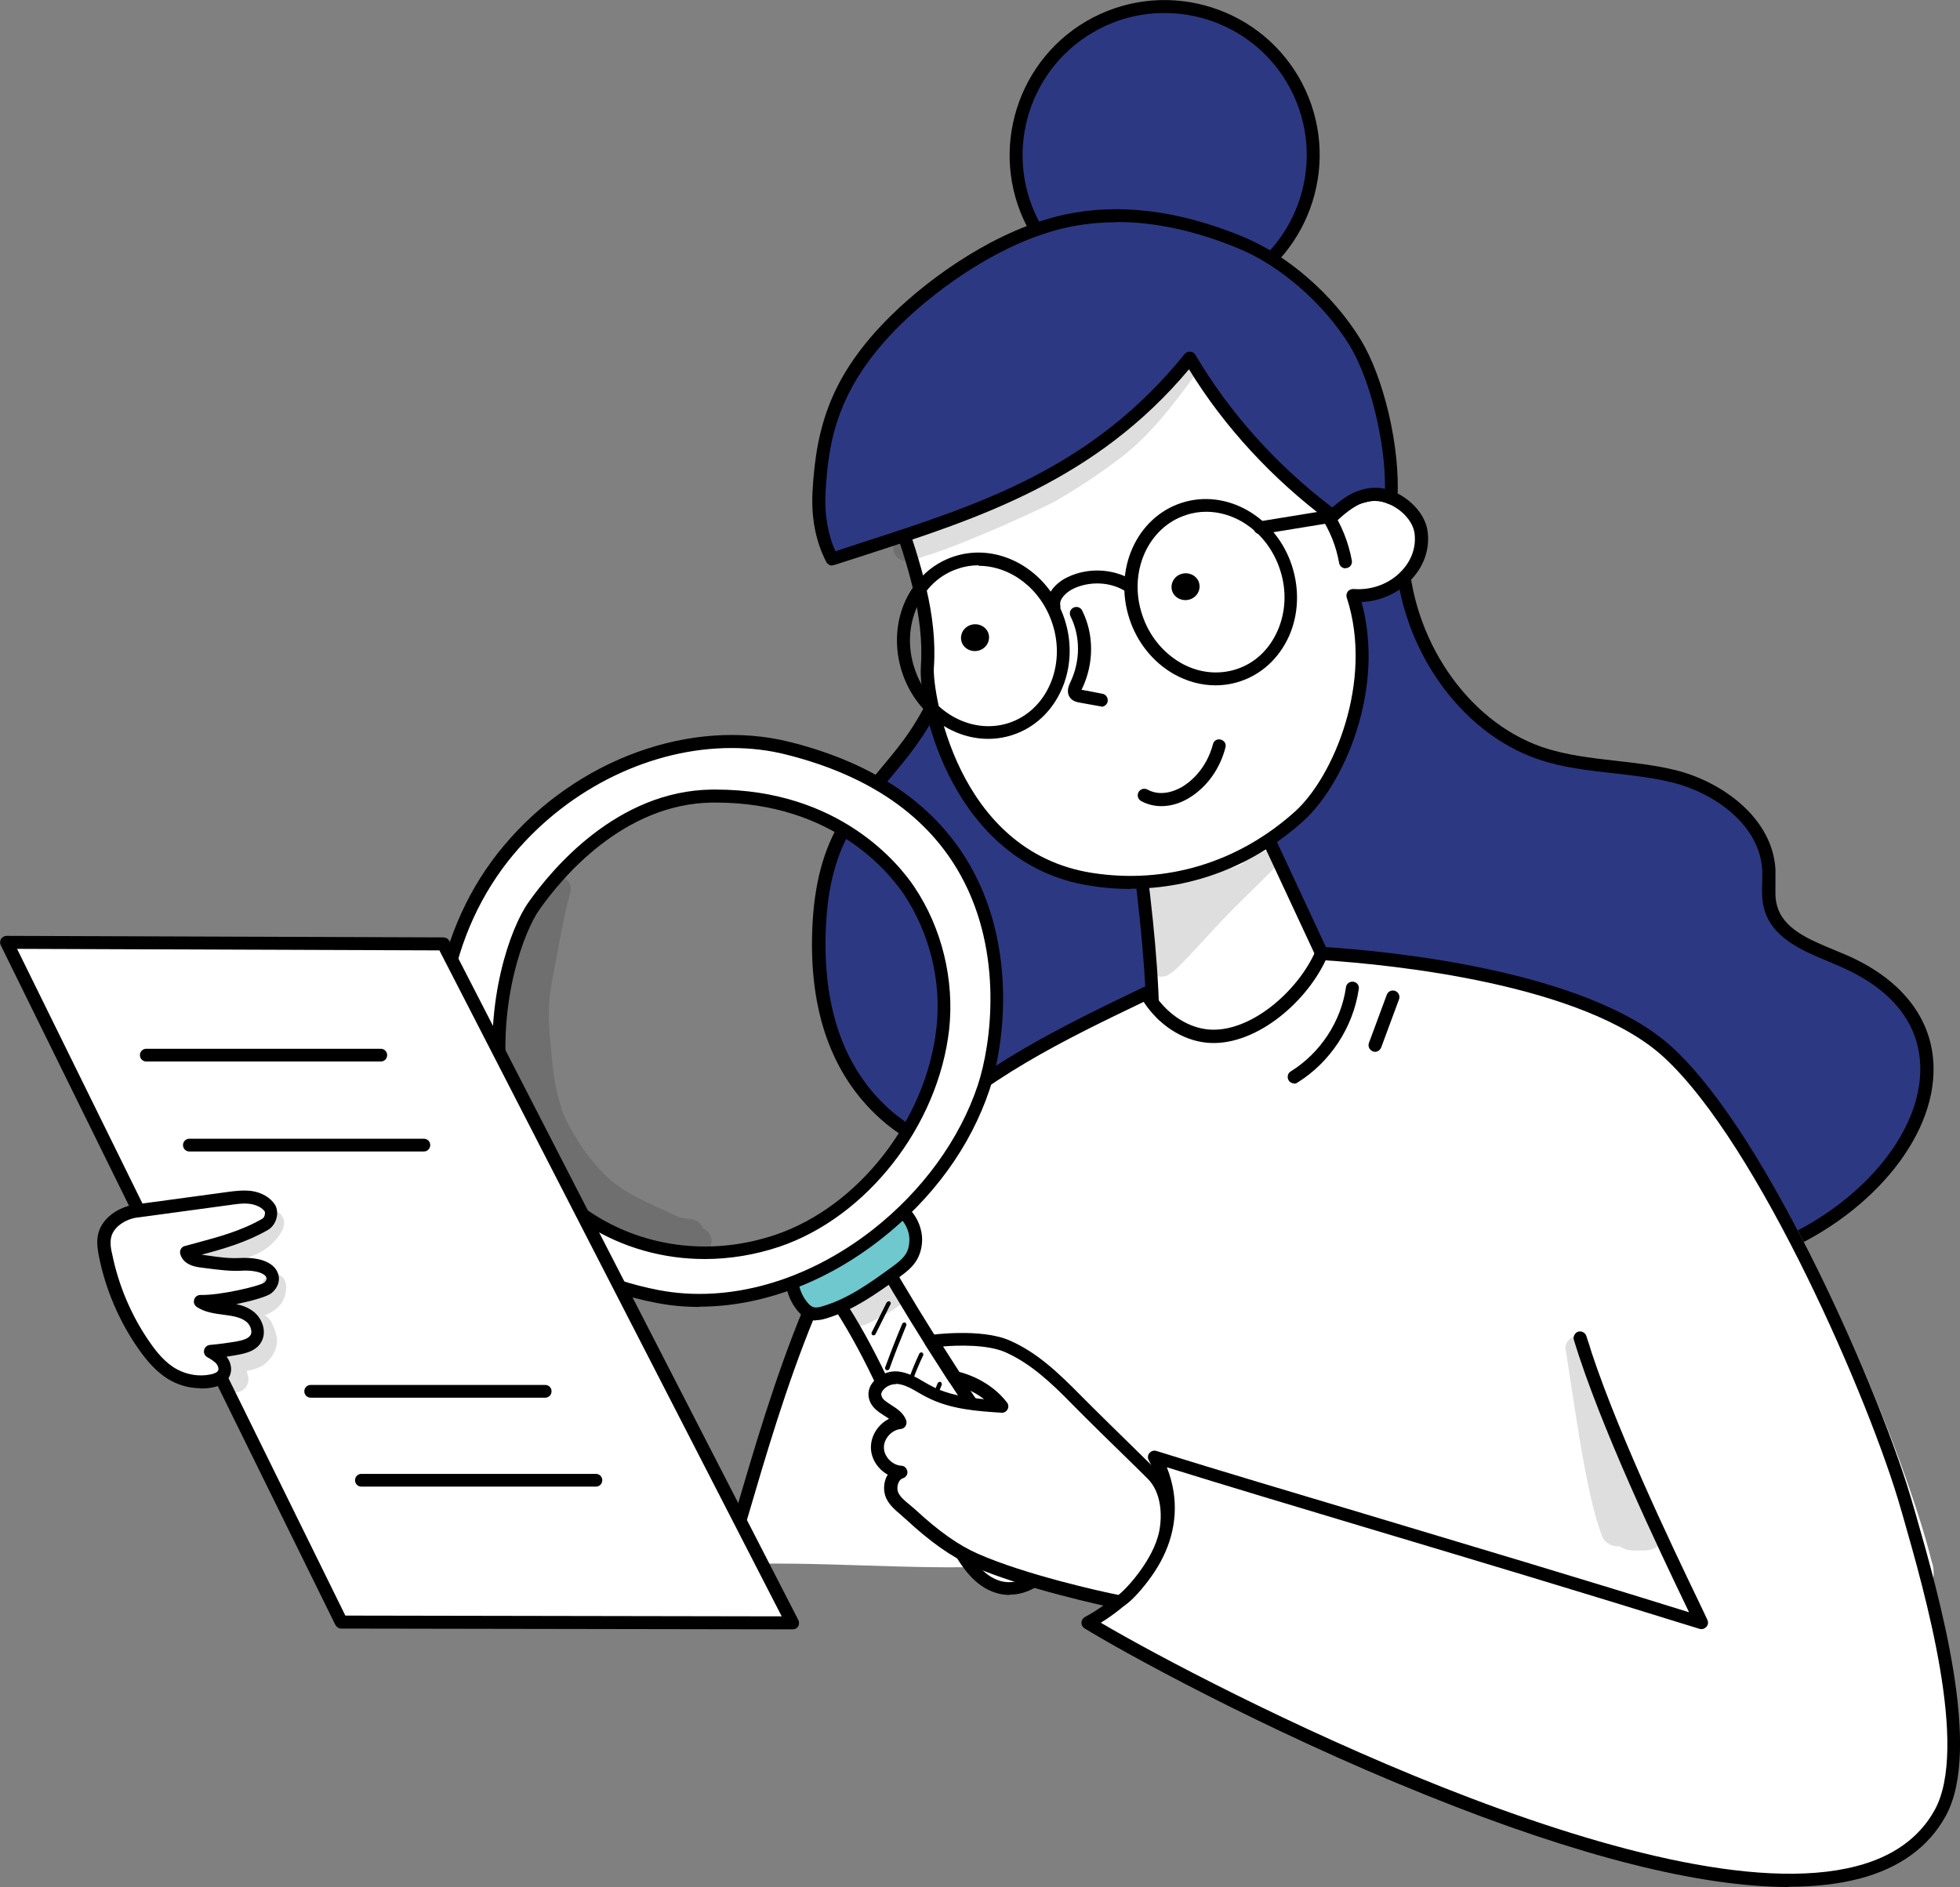 <?xml version="1.0" encoding="UTF-8"?><svg xmlns="http://www.w3.org/2000/svg" viewBox="0 0 76.9 74.04"><rect x="0" y="0" width="76.9" height="74.04" fill="#808080" stroke="none"/><defs><style>.d{fill:#fff;}.e{opacity:.13;}.f{fill:#6ec8ce;}.g{fill:#2d3883;}</style></defs><g id="a"/><g id="b"><g id="c"><g><g><path class="g" d="M55,21.56c.09,3.44,2.27,6.92,5.42,8,1.72,.59,3.56,.47,5.31,.92s3.58,1.78,3.68,3.65c.03,.47-.06,.96,.05,1.42,.3,1.25,1.76,1.67,2.89,2.17,6.02,2.65,2.93,9.22-3.18,11.45-2.73,.99-3.93,1.17-6.84,.74-2.88-.42-5.55-2.07-7.62-4.25-2.08-2.18-3.6-4.88-4.82-7.67-1.41-3.21-2.45-6.77-1.84-10.17,.61-3.4,3.31-6.51,6.96-6.27Z"/><path d="M64.8,50.38c-.72,0-1.52-.07-2.51-.22-2.73-.4-5.49-1.93-7.77-4.33-1.85-1.94-3.44-4.48-4.87-7.74-1.79-4.1-2.39-7.38-1.86-10.32,.6-3.33,3.33-6.74,7.22-6.48,.13,0,.23,.12,.24,.25,.09,3.49,2.3,6.75,5.25,7.77,.93,.32,1.93,.43,2.89,.54,.79,.09,1.6,.18,2.4,.38,1.79,.46,3.76,1.87,3.87,3.89,0,.18,0,.36,0,.54,0,.29-.02,.57,.05,.83,.23,.95,1.26,1.37,2.25,1.78,.17,.07,.34,.14,.5,.21,2.26,.99,3.47,2.64,3.4,4.63-.09,2.87-2.87,5.93-6.6,7.29-1.81,.66-2.97,.97-4.46,.97Zm-10.2-28.58c-3.39,0-5.77,3.07-6.31,6.07-.51,2.83,.07,6.02,1.83,10.02,1.4,3.21,2.96,5.69,4.77,7.59,2.2,2.31,4.85,3.8,7.47,4.17,2.95,.43,4.08,.23,6.72-.73,3.54-1.29,6.17-4.16,6.26-6.83,.06-1.8-1.01-3.23-3.1-4.15-.16-.07-.32-.14-.49-.21-1.06-.44-2.26-.94-2.55-2.13-.08-.33-.07-.66-.06-.97,0-.17,.01-.33,0-.5-.1-1.77-1.88-3.01-3.49-3.42-.76-.19-1.56-.28-2.33-.37-.99-.11-2.02-.22-3-.56-3.07-1.06-5.39-4.4-5.58-8-.05,0-.1,0-.15,0Z"/></g><g><path class="g" d="M39.51,22.29c-.58-.68-2.06-.2-2.02,.66,.09,2.06-.2,3.96-1.78,6.16-.77,1.08-1.81,2.07-2.48,3.19-.8,1.33-1.04,2.77-1.1,4.16-.11,2.64,.48,5.35,2.56,7.23,2.08,1.88,5.92,2.7,9.06,1.35,2.75-1.18,4.32-3.7,4.52-6.03,.2-2.32-.73-4.5-1.74-6.57-1.91-3.9-4.31-6.95-7.04-10.15Z"/><path d="M40.39,45.96c-2.18,0-4.38-.73-5.87-2.08-1.89-1.71-2.78-4.21-2.65-7.43,.07-1.75,.43-3.12,1.14-4.28,.4-.67,.93-1.29,1.44-1.89,.36-.43,.73-.87,1.05-1.31,1.65-2.31,1.81-4.25,1.73-6-.02-.48,.31-.91,.85-1.12,.51-.2,1.2-.19,1.61,.29h0c3.02,3.54,5.26,6.48,7.07,10.2,1.01,2.06,1.97,4.28,1.76,6.71-.23,2.67-2.07,5.12-4.68,6.24-1.07,.46-2.27,.68-3.47,.68Zm-1.66-23.73c-.16,0-.32,.03-.45,.09-.27,.1-.54,.32-.53,.63,.08,1.84-.08,3.89-1.82,6.32-.33,.46-.71,.91-1.08,1.35-.5,.59-1.01,1.19-1.39,1.82-.66,1.09-1,2.38-1.06,4.04-.12,3.06,.71,5.43,2.48,7.03,1.84,1.67,5.55,2.69,8.79,1.3,2.44-1.05,4.16-3.33,4.37-5.81,.2-2.3-.74-4.44-1.71-6.44-1.79-3.67-4.01-6.58-7-10.1-.14-.17-.36-.23-.58-.23Z"/></g><g><path class="d" d="M45.24,40.77c0-2.47-.26-4.94-.63-7.75,.98-.53,2.05-.91,3.14-1.13,.49-.1,1.05-.14,1.44,.14,.24,.18,.38,.46,.51,.73,.87,1.86,1.73,3.72,2.6,5.58,.07,.14,.13,.29,.13,.45,0,.23-.16,.43-.32,.6-1.64,1.82-4.54,2.48-6.86,1.37Z"/><path d="M47.7,41.57c-.88,0-1.76-.19-2.57-.57-.09-.04-.14-.13-.14-.23,0-2.42-.25-4.83-.63-7.71-.01-.1,.04-.21,.13-.26,1.01-.55,2.09-.93,3.21-1.15,.51-.1,1.16-.17,1.64,.19,.3,.22,.46,.56,.59,.83l2.6,5.58c.07,.15,.16,.34,.15,.57,0,.31-.2,.56-.38,.76-1.16,1.3-2.87,2-4.59,2Zm-2.21-.97c2.13,.94,4.86,.36,6.42-1.38,.12-.14,.25-.29,.25-.44,0-.1-.05-.22-.11-.34l-2.6-5.58c-.11-.23-.23-.49-.42-.63-.32-.24-.83-.18-1.24-.1-1.02,.2-2,.54-2.91,1.02,.36,2.76,.61,5.1,.61,7.44Z"/></g><path class="d" d="M75.81,61.35c-1.1-4.54-5.79-15.8-9.71-19.64-2.96-2.9-9.83-4-14.12-4.28-.72,1.79-2.8,3.78-4.66,3.57-.97-.11-1.9-.8-2.49-1.85-3.34,1.7-6.76,3.45-9.37,6.24-3.74,3.99-5.46,10.39-7.02,16,3.71-.16,7.07,.22,10.78,.07,1.99-.08,4.42-.28,6.41-.28,6.45,0,31.47,5.4,30.19,.17Z"/><g><path class="d" d="M34.93,19.37c.72,2.19,1.62,4.47,1.46,6.82-.09,1.28,1.11,7.48,6.42,8.32,2.79,.44,5.76-.32,8.16-2.46,1.62-1.45,3.2-5.32,2.11-8.67,1.6,.14,2.9-1.17,2.66-2.53-.14-.79-1.19-1.61-2.1-1.39-.7,.17-.79,.19-1.25,.7-.67-1.54-1.2-3.13-1.52-4.99-2.08-1.57-5.02-2.03-7.86-1.92-.94,.03-1.89,.13-2.8,.42-2.59,.83-6.03,3.47-5.29,5.72Z"/><path d="M44.36,34.88c-.53,0-1.06-.04-1.6-.13-5.36-.84-6.74-7-6.63-8.59,.14-2.01-.53-4-1.18-5.92-.09-.27-.18-.54-.27-.8h0c-.21-.65-.13-1.35,.24-2.09,.91-1.77,3.36-3.36,5.21-3.95,1.01-.32,2.06-.4,2.87-.43,2.36-.09,5.67,.19,8.03,1.97,.05,.04,.09,.1,.1,.16,.27,1.55,.7,3.02,1.35,4.58,.31-.3,.52-.36,1.11-.5,.47-.11,1,0,1.48,.32,.49,.32,.85,.81,.93,1.28,.12,.68-.1,1.39-.61,1.94-.5,.54-1.21,.87-1.97,.9,.94,3.44-.69,7.16-2.29,8.6-1.94,1.74-4.3,2.65-6.77,2.65Zm-9.19-15.59c.09,.27,.18,.53,.27,.8,.66,1.97,1.35,4,1.2,6.11-.06,.87,.85,7.21,6.21,8.05,2.89,.45,5.72-.4,7.95-2.4,1.51-1.35,3.11-5.12,2.04-8.4-.03-.08-.01-.17,.04-.24,.05-.07,.14-.1,.22-.1,.72,.06,1.44-.21,1.91-.73,.4-.43,.57-.98,.48-1.51-.06-.33-.33-.7-.71-.94-.36-.24-.75-.32-1.08-.25-.68,.16-.71,.17-1.12,.63-.06,.06-.14,.09-.23,.08-.09-.01-.16-.07-.19-.15-.74-1.7-1.22-3.27-1.52-4.95-2.24-1.64-5.37-1.89-7.62-1.81-.77,.03-1.78,.1-2.73,.4-1.75,.56-4.07,2.05-4.91,3.7-.31,.61-.38,1.18-.21,1.7h0Z"/></g><g><path class="g" d="M50.87,3.39c-1.49-2.86-5.01-3.96-7.86-2.48-2.86,1.49-3.96,5.01-2.48,7.86,1.49,2.86,5.01,3.96,7.86,2.48,2.86-1.49,3.96-5.01,2.48-7.86Z"/><path d="M45.71,12.17c-2.2,0-4.32-1.19-5.41-3.27-1.55-2.98-.39-6.66,2.58-8.21,2.98-1.55,6.66-.39,8.21,2.58h0c1.55,2.98,.39,6.66-2.58,8.21-.9,.47-1.86,.69-2.8,.69Zm-.02-11.66c-.87,0-1.75,.2-2.57,.63-2.73,1.42-3.79,4.8-2.37,7.52,1.42,2.73,4.8,3.79,7.52,2.37,2.73-1.42,3.79-4.8,2.37-7.52h0c-.99-1.91-2.94-3-4.95-3Z"/></g><g><path class="g" d="M52.28,20.25c-2.19-1.63-4.17-3.74-5.6-6.19-3.99,4.94-9.05,6.24-14.03,7.88-.42-.79-.56-1.72-.51-2.64,.13-2.25,.56-4.33,3.03-6.75,1.73-1.7,4.29-3.36,6.66-3.87,2.35-.51,4.73-.02,6.83,.84,1.67,.69,3.43,2.19,4.5,3.91,.92,1.48,1.53,4.21,1.42,6.11-.31-.14-.69-.22-1.24-.03-.32,.11-.71,.4-1.06,.73Z"/><path d="M32.65,22.19c-.09,0-.18-.05-.23-.14-.41-.78-.6-1.74-.54-2.77,.14-2.53,.71-4.57,3.1-6.92,1.56-1.53,4.16-3.37,6.79-3.94,2.13-.46,4.47-.17,6.98,.86,1.77,.73,3.54,2.27,4.62,4.02,.93,1.51,1.57,4.26,1.46,6.26,0,.08-.05,.16-.12,.2-.07,.04-.16,.05-.24,.01-.24-.11-.55-.2-1.04-.02-.25,.09-.6,.33-.97,.68-.09,.08-.23,.09-.32,.02-2.21-1.65-4.11-3.7-5.49-5.96-3.66,4.36-8.23,5.84-12.65,7.27-.42,.14-.85,.27-1.27,.41-.03,0-.05,.01-.08,.01Zm11.15-13.47c-.66,0-1.3,.07-1.92,.2-2.52,.55-5.03,2.33-6.54,3.81-2.52,2.48-2.84,4.61-2.95,6.59-.05,.85,.09,1.65,.39,2.31,.35-.12,.71-.23,1.06-.35,4.65-1.5,9.03-2.92,12.64-7.39,.05-.06,.13-.1,.22-.09,.08,0,.16,.05,.2,.12,1.33,2.26,3.18,4.33,5.37,5.99,.29-.25,.65-.52,.99-.64,.39-.14,.74-.17,1.08-.09,.02-1.85-.58-4.3-1.39-5.63-1.01-1.64-2.73-3.14-4.38-3.81-1.67-.69-3.26-1.03-4.76-1.03Z"/></g><path d="M45.56,31.63c-.28,0-.55-.07-.79-.2-.12-.07-.17-.22-.1-.35,.07-.12,.22-.17,.35-.1,.6,.33,1.25-.03,1.43-.15,.56-.37,.96-.95,1.14-1.63,.03-.14,.17-.22,.31-.18,.14,.04,.22,.17,.18,.31-.21,.81-.69,1.5-1.35,1.93-.38,.25-.78,.37-1.16,.37Z"/><path d="M47.04,22.85c-.09-.27-.4-.42-.69-.33-.29,.09-.45,.39-.36,.67,.09,.27,.4,.42,.69,.33s.45-.39,.36-.67Z"/><path d="M38.78,24.85c-.09-.27-.4-.42-.69-.33-.29,.09-.45,.39-.36,.67,.09,.27,.4,.42,.69,.33,.29-.09,.45-.39,.36-.67Z"/><path d="M43.2,27.71s-.03,0-.05,0l-.78-.14c-.1-.02-.3-.05-.41-.23-.13-.22-.02-.45,.03-.56,.4-.83,.41-1.8,.01-2.6-.06-.13-.01-.28,.12-.34,.13-.06,.28-.01,.34,.12,.47,.94,.46,2.08,0,3.05,0,.01-.02,.04-.03,.06h.04l.78,.15c.14,.02,.23,.16,.21,.3-.02,.12-.13,.21-.25,.21Z"/><g><path d="M47.69,26.89c-.56,0-1.12-.15-1.65-.45-.81-.47-1.43-1.24-1.73-2.17-.63-1.93,.29-3.97,2.05-4.54,1.76-.57,3.7,.54,4.33,2.47,.3,.93,.26,1.92-.12,2.77-.39,.86-1.07,1.49-1.93,1.77-.31,.1-.63,.15-.96,.15Zm-.37-6.81c-.26,0-.53,.04-.79,.13-1.49,.48-2.27,2.24-1.72,3.9,.26,.81,.8,1.48,1.5,1.89,.69,.4,1.47,.49,2.19,.26,.72-.23,1.29-.76,1.62-1.5,.33-.74,.37-1.6,.1-2.41-.45-1.38-1.65-2.27-2.9-2.27Z"/><path d="M38.77,28.99c-1.46,0-2.86-1.03-3.38-2.62-.3-.93-.26-1.92,.12-2.77,.39-.86,1.07-1.49,1.93-1.77,1.76-.57,3.7,.54,4.33,2.47,.63,1.93-.29,3.97-2.05,4.54-.31,.1-.63,.15-.95,.15Zm-.38-6.81c-.26,0-.53,.04-.79,.13-.72,.23-1.29,.76-1.62,1.5-.33,.74-.37,1.6-.1,2.41,.54,1.67,2.2,2.63,3.69,2.15,1.49-.48,2.27-2.24,1.72-3.9-.45-1.38-1.65-2.27-2.9-2.27Z"/><path d="M41.35,24.05c-.12,0-.22-.08-.25-.2-.11-.53,.33-1,.82-1.22,.77-.36,1.73-.32,2.45,.1,.12,.07,.16,.23,.09,.35-.07,.12-.23,.16-.35,.09-.58-.34-1.35-.37-1.98-.08-.3,.14-.58,.42-.53,.66,.03,.14-.06,.27-.2,.3-.02,0-.03,0-.05,0Z"/></g><path d="M49.44,20.96c-.12,0-.23-.09-.25-.21-.02-.14,.07-.27,.21-.29l2.52-.41c.14-.02,.27,.07,.29,.21,.02,.14-.07,.27-.21,.29l-2.52,.41s-.03,0-.04,0Z"/><path d="M52.79,22.3c-.12,0-.23-.09-.25-.21-.11-.64-.36-1.27-.72-1.81-.08-.12-.05-.27,.07-.35,.12-.08,.27-.05,.35,.07,.4,.6,.67,1.29,.8,2,.02,.14-.07,.27-.21,.29-.01,0-.03,0-.04,0Z"/><g class="e"><path d="M35.04,21.45c.02-.19,.17-.36,.36-.41,.06-.02,.39-.12,.47-.14,.51-.16,1.04-.29,1.54-.48,.96-.39,1.94-.71,2.85-1.2,1.13-.53,2.07-1.13,3.26-1.99,1.04-.78,1.72-1.58,2.58-2.75,.15-.18,.27-.47,.53-.5,.32-.05,.56,.36,.35,.61-.94,1.28-1.9,2.58-3.21,3.52-.75,.56-1.53,1.07-2.34,1.54-.66,.35-1.34,.64-2.02,.95-1.04,.44-2.07,.9-3.15,1.23-.17,.06-.35,.1-.53,.15-.11,.02-.22,.05-.32,0-.24-.05-.39-.3-.36-.53Z"/></g><g class="e"><path d="M45.04,37.76c-.01-.2-.02-.4-.03-.6,0-.38,0-.76-.06-1.13-.02-.36-.04-.72-.07-1.07,0-.04-.02-.07-.04-.1,0-.03,0-.05,0-.08,0-.08-.05-.13-.11-.15,.17-.24,.55-.12,.83-.09,.2,.02,.43,.04,.84,0,.34-.02,2.19-.51,2.34-.65,.09-.09,.19-.17,.28-.26,.26-.09,.52-.19,.78-.3,0,.03,.02,.06,.03,.09,.01,.04,.03,.08,.05,.12,.02,.03,.03,.05,.05,.08,.07,.09,.14,.19,.21,.28-.02,.03-.03,.05-.06,.08-.81,.83-1.67,1.62-2.45,2.47-.39,.43-.78,.85-1.18,1.27-.18,.17-.34,.37-.56,.49h0l-.02,.02s-.03,.02-.05,.03c-.02,.01-.05,.03-.07,.03h0s-.09,.03-.14,.03c-.18,.02-.34-.08-.43-.21-.04-.02-.07-.05-.1-.09,0-.09-.02-.19-.02-.28Z"/></g><path class="d" d="M61.99,52.5c1.18,3.9,4.2,9.97,4.76,11.18-8.26-2.57-16.01-4.81-21.45-6.51,1.53,2.85-.53,5.38-2.62,6.51,4.21,2.58,28.92,15.58,33.43,7.48,1.47-2.63-.47-9.12-1.29-12.02-1.17-4.09-5.58-14.35-9.33-17.55-2.12,.8-4.11,2.34-4.75,4.51-.62,2.13,.59,4.21,1.25,6.4Z"/><path d="M70.19,74.04c-3.49,0-8.26-1.2-14.22-3.6-6.47-2.6-11.99-5.67-13.42-6.55-.08-.05-.12-.13-.12-.22,0-.09,.05-.17,.13-.22,2.17-1.17,3.89-3.6,2.51-6.16-.05-.09-.04-.2,.03-.28,.07-.08,.17-.11,.27-.08,2.43,.76,5.4,1.64,8.54,2.58,3.76,1.13,8,2.39,12.36,3.75l-.11-.23c-1.02-2.12-3.39-7.08-4.41-10.46-.04-.13,.04-.28,.17-.32,.13-.04,.28,.04,.32,.17,1.01,3.34,3.38,8.28,4.39,10.38,.16,.33,.28,.59,.36,.76,.04,.09,.03,.2-.04,.27-.07,.08-.17,.11-.27,.08-4.56-1.42-9-2.75-12.91-3.92-2.91-.87-5.67-1.7-7.99-2.42,1,2.52-.53,4.83-2.59,6.1,4.14,2.44,21.79,11.61,29.65,9.55,1.43-.37,2.46-1.11,3.06-2.19,1.37-2.45-.39-8.57-1.23-11.51l-.09-.31c-1.2-4.21-5.57-14.29-9.29-17.72-3.14-2.9-10.74-3.64-13.28-3.81-.82,1.74-2.85,3.42-4.68,3.23-.95-.1-1.86-.69-2.46-1.6-3.11,1.49-6.3,3.04-8.76,5.52-3.5,3.52-5.39,9.98-6.77,14.69l-.07,.23c-.04,.13-.18,.21-.32,.17-.13-.04-.21-.18-.17-.32l.07-.23c1.47-5.03,3.31-11.3,6.9-14.91,2.58-2.59,5.9-4.18,9.1-5.72,.12-.06,.26-.01,.33,.1,.52,.88,1.35,1.46,2.2,1.55,1.64,.17,3.55-1.49,4.24-3.09,.04-.1,.14-.16,.25-.15,2.38,.15,10.42,.87,13.76,3.96,3.79,3.5,8.22,13.69,9.43,17.95l.09,.31c.93,3.24,2.65,9.27,1.18,11.9-.67,1.21-1.81,2.03-3.37,2.44-.81,.21-1.74,.32-2.77,.32Z"/><g><g><path class="d" d="M32.49,50.53c2.16,3.01,3.27,6.66,4.99,9.95,.4,.76,.91,1.58,1.74,1.79,.73,.19,1.57-.2,1.91-.89,.27-.55,.21-1.22,0-1.79-.22-.57-.59-1.07-.95-1.56-2.06-2.83-3.96-5.77-5.7-8.81-.67,.42-1.34,.84-1.98,1.31Z"/><path d="M39.6,62.58c-.15,0-.3-.02-.45-.06-.92-.24-1.48-1.11-1.9-1.92-.63-1.21-1.19-2.48-1.73-3.72-.93-2.12-1.88-4.31-3.24-6.2-.08-.11-.06-.27,.05-.35,.65-.48,1.33-.91,2-1.33,.06-.04,.13-.05,.2-.03,.07,.02,.12,.06,.16,.12,1.73,3.02,3.65,5.98,5.69,8.79l.03,.04c.35,.49,.72,.99,.95,1.58,.27,.71,.27,1.43,0,1.99-.32,.66-1.04,1.08-1.75,1.08Zm-6.76-11.99c1.31,1.88,2.25,4.02,3.15,6.09,.53,1.22,1.09,2.49,1.71,3.69,.37,.72,.85,1.48,1.58,1.67,.61,.16,1.33-.18,1.61-.76,.21-.44,.21-1.02-.01-1.59-.2-.52-.55-1-.88-1.46l-.03-.04c-2-2.76-3.88-5.65-5.59-8.61-.52,.32-1.04,.66-1.54,1.02Z"/></g><g><path class="f" d="M31.09,49.84c-.07,.49,.07,1.01,.38,1.4,.11,.13,.24,.25,.4,.3,.16,.04,.33,0,.49-.04,1.02-.3,1.9-.93,2.76-1.56,.25-.18,.5-.37,.65-.63,.12-.2,.17-.44,.17-.67,0-.65-.5-1.32-1.15-1.33-.34,0-.66,.17-.95,.34-.8,.47-1.57,1-2.31,1.57-.27,.21-.55,.46-.45,.63Z"/><path d="M32.01,51.81c-.07,0-.14,0-.22-.03-.19-.05-.37-.18-.53-.39-.33-.42-.5-.98-.44-1.52-.11-.35,.31-.68,.55-.86,.74-.58,1.52-1.11,2.33-1.59,.33-.19,.68-.38,1.08-.38,.82,0,1.39,.84,1.4,1.58,0,.3-.07,.57-.2,.8-.18,.32-.47,.52-.72,.71-.83,.6-1.77,1.28-2.84,1.6-.13,.04-.27,.07-.41,.07Zm-.69-2.05s.02,.08,.01,.12c-.06,.42,.06,.87,.33,1.2,.09,.12,.18,.19,.27,.21,.1,.03,.23,0,.35-.04,.99-.29,1.85-.91,2.69-1.52,.22-.16,.45-.33,.58-.55,.09-.15,.13-.34,.13-.54,0-.5-.38-1.07-.89-1.07h0c-.27,0-.54,.14-.81,.31-.79,.47-1.56,.99-2.28,1.55-.26,.2-.34,.3-.36,.34Z"/></g><g><path class="d" d="M30.92,29.37c-3.94-.99-8.33,.87-10.95,3.98-2.61,3.12-3.42,7.65-2.03,11.47,.91,2.51,3.54,5.23,7.86,6.05,3.01,.58,6.17-.53,8.59-2.42,1.9-1.49,3.44-3.49,4.2-5.78,.76-2.3,2.02-10.87-7.67-13.3Zm-.43,19.31c-5.32,1.79-10.32-1.75-10.84-6.15-.39-3.32,.66-6.09,1.28-6.97,1.03-1.46,3.53-4.29,7.01-4.32,4.22-.05,6.68,2.15,7.73,3.72,1.05,1.57,1.53,3.53,1.31,5.41-.41,3.59-3.07,7.17-6.5,8.32Z"/><path d="M27.45,51.28c-.57,0-1.14-.05-1.7-.16-4.59-.88-7.16-3.79-8.05-6.22-1.43-3.92-.62-8.53,2.07-11.72,2.85-3.4,7.36-5.03,11.21-4.07,3.4,.85,5.81,2.53,7.16,4.99,1.75,3.19,1.26,6.93,.69,8.64-.75,2.25-2.23,4.29-4.29,5.9-2.19,1.71-4.7,2.63-7.1,2.63Zm1.25-21.93c-3.1,0-6.33,1.53-8.54,4.16-2.57,3.06-3.35,7.47-1.98,11.22,.84,2.3,3.29,5.05,7.67,5.89,2.73,.52,5.79-.34,8.39-2.37,1.95-1.53,3.41-3.54,4.12-5.66,.54-1.63,1.01-5.2-.66-8.23-1.28-2.33-3.58-3.93-6.84-4.75h0c-.7-.18-1.42-.26-2.15-.26Zm-1.05,20.05c-1.64,0-3.24-.45-4.63-1.33-2.01-1.28-3.36-3.33-3.62-5.51-.38-3.29,.61-6.13,1.33-7.15,.93-1.32,3.49-4.39,7.21-4.43,.05,0,.09,0,.14,0,4.86,0,7.2,2.93,7.8,3.83,1.08,1.61,1.57,3.65,1.36,5.58-.43,3.79-3.23,7.37-6.67,8.53h0c-.96,.32-1.95,.48-2.92,.48Zm.43-17.91s-.09,0-.13,0c-3.49,.04-5.92,2.96-6.8,4.22-.57,.81-1.62,3.53-1.24,6.8,.24,2.02,1.5,3.94,3.39,5.14,2.09,1.33,4.69,1.62,7.12,.8,3.26-1.1,5.92-4.51,6.32-8.11,.21-1.81-.26-3.72-1.27-5.24-.57-.85-2.78-3.61-7.38-3.61Z"/></g><path d="M34.28,52.39s-.03,0-.04,0c-.04-.02-.06-.07-.04-.11l.59-1.18s.07-.06,.11-.04c.04,.02,.06,.07,.04,.11l-.59,1.18s-.04,.05-.08,.05Z"/><path d="M34.81,53.76s-.02,0-.03,0c-.04-.02-.07-.06-.05-.11,.21-.57,.43-1.15,.67-1.71,.02-.04,.07-.06,.11-.05,.04,.02,.06,.07,.05,.11-.23,.56-.46,1.13-.66,1.7-.01,.03-.04,.06-.08,.06Z"/><path d="M35.42,55.2s-.01,0-.02,0c-.04-.01-.07-.06-.06-.1,.19-.68,.43-1.35,.73-1.99,.02-.04,.07-.06,.11-.04,.04,.02,.06,.07,.04,.11-.3,.63-.54,1.29-.72,1.96-.01,.04-.04,.06-.08,.06Z"/><path d="M36.11,56.51s-.02,0-.02,0c-.04-.01-.07-.06-.06-.11,.22-.72,.47-1.44,.76-2.13,.02-.04,.07-.06,.11-.05,.04,.02,.06,.07,.05,.11-.28,.69-.53,1.41-.75,2.12-.01,.04-.04,.06-.08,.06Z"/><path d="M36.78,58.26s-.02,0-.02,0c-.04-.01-.07-.06-.06-.11l.82-2.75s.06-.07,.11-.06c.04,.01,.07,.06,.06,.11l-.82,2.75s-.04,.06-.08,.06Z"/><path d="M37.7,59.68s-.02,0-.02,0c-.04-.01-.07-.06-.06-.1l.74-2.58s.06-.07,.1-.06c.04,.01,.07,.06,.06,.1l-.74,2.58s-.04,.06-.08,.06Z"/><path d="M38.67,61.3h-.02s-.07-.06-.06-.11l.72-2.85s.06-.07,.1-.06c.05,.01,.07,.06,.06,.1l-.72,2.85s-.04,.06-.08,.06Z"/><path d="M39.87,61.33s-.02,0-.02,0c-.04-.01-.07-.06-.06-.1l.4-1.43s.06-.07,.1-.06c.05,.01,.07,.06,.06,.1l-.4,1.43s-.04,.06-.08,.06Z"/><g class="e"><path d="M27.61,48.2h-.03c-.1-.3-.38-.38-.67-.39-.11-.02-.13-.02-.25-.04-.27-.13-.68-.32-.99-.46-.13-.07-.97-.41-1.63-.94-.02-.02-.04-.04-.07-.05h0c-.29-.26-.55-.55-.8-.85-.33-.39-1.07-1.58-1.17-2.07-.27-.91-.31-1.46-.37-2.15-.08-.77-.15-1.56-.04-2.33,0-.05,.02-.11,.02-.15,.26-1.41,.34-1.89,.6-3.11,.06-.22,.11-.44,.17-.66,.03-.11,.02-.23-.03-.34-.17-.34-.71-.29-.82,.07-.03,.03-.06,.08-.08,.13-.06,.14-.12,.27-.18,.41-.2,0-.4,.11-.5,.33-.17,.29-.31,.6-.45,.91-.08,.2-.19,.47-.15,.7,0,.03-.01,.06-.01,.1-.08,.5-.12,1-.14,1.5-.06,.24-.11,.48-.16,.72-.07,.43-.23,1.11-.19,1.95,.03,.65,.06,1.3,.23,1.93,.15,.52,.36,1.05,.64,1.52,0,.09,.04,.18,.11,.25,.06,.06,.12,.12,.17,.18,.09,.12,.19,.24,.29,.35,.02,.03,.05,.05,.07,.08,.6,.75,1.1,1.61,1.92,2.14,.71,.44,1.54,.62,2.34,.83,.09,.02,.18,.04,.26,.06,.02,.01,.04,.02,.05,.03l-.05-.02c.4,.21,.86,.32,1.31,.37,.34,0,.44,0,.52-.03,.5-.13,.52-.76,.06-.97Z"/></g><g class="e"><path d="M35,50.32c-.27,0-.45,.23-.69,.31-.16,.08-.32,.16-.49,.24-.15,.09-.35,.13-.46,.28-.38,.42,.15,1.07,.65,.8,.5-.23,1.07-.56,1.21-.69h.02c.42-.26,.25-.93-.24-.94Z"/></g></g><g><path class="d" d="M42.21,54.93c-.81-.82-1.66-1.64-2.71-2.09-1.05-.46-2.97-.2-2.97-.2l.92,1.44s1.12,.21,1.83,1.13c-.97-.06-1.97-.14-2.83-.59-.41-.21-.79-.51-1.25-.55-.46-.04-.98,.36-.84,.8,.14,.44,.8,.52,.96,.95-.49,.04-.9,.5-.9,.98,0,.49,.43,.93,.92,.96-.33,.11-.47,.52-.36,.85,.1,.33,.48,.57,.73,.8,1.04,.96,1.85,1.49,2.55,1.8,1.96,.86,5.12,1.55,5.63,1.65,.15,.03,1.54-1.35,1.82-2.71,.16-.79,.05-1.73-.52-2.3-.23-.23-2.17-2.11-2.97-2.92Z"/><path d="M43.86,63.11s-.02,0-.03,0c-.54-.1-3.72-.8-5.68-1.66-.81-.36-1.64-.94-2.62-1.85-.06-.05-.12-.1-.18-.16-.24-.2-.52-.44-.62-.76-.08-.26-.05-.58,.1-.82-.38-.21-.66-.62-.66-1.07,0-.47,.29-.91,.71-1.12-.05-.04-.11-.08-.18-.12-.23-.15-.49-.31-.59-.62-.08-.24-.03-.5,.15-.71,.22-.28,.61-.44,.96-.41,.4,.04,.73,.23,1.05,.42,.1,.06,.19,.11,.29,.16,.62,.33,1.35,.44,2.05,.51-.58-.45-1.2-.57-1.21-.58-.07-.01-.13-.05-.17-.11l-.92-1.44c-.05-.07-.05-.16-.02-.24,.04-.08,.11-.13,.2-.15,.08-.01,2-.27,3.11,.21,1.09,.47,1.94,1.29,2.79,2.15h0c.54,.55,1.6,1.58,2.29,2.26,.34,.33,.6,.59,.68,.66,.67,.68,.74,1.75,.58,2.53-.25,1.24-1.62,2.91-2.08,2.91Zm-8.73-8.8c-.17,0-.37,.09-.48,.23-.07,.08-.09,.16-.06,.24,.04,.14,.2,.23,.38,.35,.22,.14,.47,.3,.58,.59,.03,.07,.02,.16-.02,.23-.04,.07-.11,.11-.19,.12-.35,.03-.67,.38-.66,.73,0,.35,.33,.69,.68,.71,.12,0,.22,.1,.24,.22,.02,.12-.06,.24-.17,.27-.19,.06-.26,.34-.2,.53,.06,.18,.27,.36,.47,.52,.07,.06,.14,.12,.2,.17,.94,.87,1.72,1.42,2.48,1.75,1.84,.81,4.79,1.47,5.5,1.61,.28-.2,1.37-1.36,1.6-2.49,.13-.65,.08-1.54-.45-2.07-.07-.07-.33-.33-.67-.66-.7-.68-1.76-1.72-2.3-2.27h0c-.81-.83-1.63-1.6-2.63-2.04-.7-.3-1.83-.27-2.43-.22l.64,1c.32,.08,1.24,.38,1.87,1.2,.06,.08,.07,.19,.02,.27-.05,.09-.14,.14-.24,.13-.94-.06-2.01-.13-2.93-.61-.1-.05-.21-.11-.31-.17-.29-.17-.55-.32-.84-.35-.01,0-.03,0-.04,0Z"/></g><g><g><polygon class="d" points="17.39 37.04 31.09 63.68 13.39 63.65 .25 36.98 17.39 37.04"/><path d="M31.09,63.93h0l-17.7-.03c-.1,0-.18-.06-.23-.14L.03,37.09c-.04-.08-.03-.17,.01-.25,.05-.07,.13-.12,.22-.12h0l17.14,.06c.09,0,.18,.05,.23,.14l13.69,26.64c.04,.08,.04,.17,0,.25-.05,.08-.13,.12-.22,.12Zm-17.54-.54l17.12,.03-13.43-26.13-16.57-.06,12.88,26.16Z"/></g><g><path class="d" d="M5.35,47.52c1.2-.16,2.41-.33,3.61-.49,.29-.04,.59-.08,.88-.04,.29,.04,.58,.18,.75,.43,.07,.11,.07,.47-.19,.63-.99,.57-2,.79-3.1,1.09,.05,.23,.33,.31,.56,.34,.53,.07,1.03,.16,1.56,.14,1.29-.07,1.5,.58,1.08,.92-.22,.18-1.88,.56-2.66,.53,.29,.19,.64,.23,.98,.27s.69,.1,.96,.3c.27,.21,.42,.61,.24,.9-.14,.22-.43,.3-.69,.35-.36,.07-.72,.11-1.08,.14,.16,.09,.32,.19,.44,.33,.12,.14,.18,.35,.1,.51-.08,.18-.3,.27-.5,.3-.5,.1-1.02,.01-1.47-.23-.48-.26-.85-.69-1.16-1.14-.75-1.07-1.27-2.29-1.53-3.57-.04-.22-.08-.45-.05-.67,.08-.57,.68-.97,1.26-1.05Z"/><path d="M7.88,54.47c-.41,0-.81-.1-1.18-.3-.56-.31-.96-.81-1.25-1.22-.77-1.09-1.31-2.36-1.57-3.66-.04-.22-.09-.49-.05-.76,.1-.72,.82-1.18,1.48-1.27h0l3.61-.49c.29-.04,.62-.08,.95-.04,.4,.06,.73,.25,.92,.54,.08,.13,.11,.33,.06,.52-.05,.2-.17,.37-.34,.47-.84,.48-1.7,.73-2.6,.97,.1,.01,.19,.03,.29,.04,.41,.06,.79,.11,1.2,.09,1.13-.06,1.43,.39,1.5,.59,.11,.27,.01,.58-.25,.79-.16,.13-.75,.3-1.38,.43,.24,.05,.46,.13,.66,.28,.36,.27,.57,.82,.3,1.24-.19,.3-.54,.4-.86,.46-.16,.03-.32,.06-.48,.08,.18,.23,.23,.53,.12,.76-.07,.16-.25,.37-.68,.45-.15,.03-.31,.04-.46,.04Zm-2.49-6.7h0c-.46,.06-.98,.38-1.04,.84-.03,.19,0,.4,.05,.59,.25,1.24,.76,2.44,1.48,3.47,.25,.36,.6,.81,1.07,1.06,.39,.21,.86,.29,1.3,.2,.17-.03,.28-.09,.31-.16,.03-.06,0-.17-.06-.25-.09-.11-.23-.19-.37-.27-.1-.06-.15-.17-.12-.28,.02-.11,.12-.19,.23-.2,.35-.03,.71-.08,1.06-.14,.21-.04,.43-.1,.52-.23,.11-.16,0-.43-.18-.56-.22-.16-.52-.21-.84-.25-.36-.05-.75-.09-1.08-.31-.09-.06-.14-.18-.1-.29,.03-.11,.13-.18,.25-.18,.75,.02,2.29-.34,2.49-.48,.03-.02,.13-.12,.09-.21-.04-.11-.3-.3-1-.26-.45,.02-.88-.04-1.29-.09-.1-.01-.21-.03-.31-.04-.55-.07-.73-.33-.78-.54-.03-.13,.05-.27,.18-.3,.14-.04,.27-.07,.41-.11,.92-.25,1.8-.48,2.63-.96,.12-.07,.11-.25,.1-.28-.1-.15-.31-.26-.56-.3-.26-.04-.54,0-.81,.04l-3.61,.49Z"/></g><path d="M14.94,41.65H5.74c-.14,0-.25-.11-.25-.25s.11-.25,.25-.25H14.94c.14,0,.25,.11,.25,.25s-.11,.25-.25,.25Z"/><path d="M16.63,45.18H7.43c-.14,0-.25-.11-.25-.25s.11-.25,.25-.25h9.2c.14,0,.25,.11,.25,.25s-.11,.25-.25,.25Z"/><path d="M21.39,54.84H12.19c-.14,0-.25-.11-.25-.25s.11-.25,.25-.25h9.2c.14,0,.25,.11,.25,.25s-.11,.25-.25,.25Z"/><path d="M23.38,58.33H14.18c-.14,0-.25-.11-.25-.25s.11-.25,.25-.25h9.2c.14,0,.25,.11,.25,.25s-.11,.25-.25,.25Z"/></g><path d="M50.78,42.51c-.09,0-.17-.04-.22-.12-.07-.12-.04-.28,.08-.35,1.16-.72,1.98-1.96,2.17-3.31,.02-.14,.15-.23,.29-.21,.14,.02,.24,.15,.21,.29-.22,1.5-1.12,2.87-2.41,3.67-.04,.03-.09,.04-.13,.04Z"/><path d="M53.95,41.27s-.06,0-.09-.02c-.13-.05-.2-.2-.15-.33l.7-1.89c.05-.13,.19-.2,.33-.15,.13,.05,.2,.2,.15,.33l-.7,1.89c-.04,.1-.14,.17-.24,.17Z"/><g class="e"><path d="M64.54,58.65c-.3-.65-.57-1.32-.88-1.96-.1-.31-.35-.49-.61-.5-.09-.36-.17-.72-.25-1.08-.13-.58-.21-1.17-.31-1.76-.07-.24-.04-.54-.19-.75-.3-.43-1.01-.08-.86,.43,.36,2.25,.8,5.66,1.41,7.22,.1,.3,.41,.45,.7,.42,.2,.16,.51,.19,.78,.16h-.04c.44,.04,.91-.06,.92-.59-.1-.57-.44-1.06-.67-1.58Z"/></g><g class="e"><path d="M10.92,50.02c-.33-.16-.68,.16-.64,.5v.02l-.03,.02h-.02l-.02,.02h-.04c-.11,.05-.23,.07-.35,.09h0c-.18,.02-.36-.03-.52,.05-.52,.19-.35,1,.2,.99,.14,.01,.28,0,.42,0-.13,.14-.16,.38-.05,.56v.02c.03,.06,.05,.12,.06,.18h0s-.02,.03-.03,.04c-.04,.04-.09,.09-.13,.13h0s-.05,.03-.07,.04c-.07,.03-.14,.06-.22,.07-.22,.06-.49,.06-.64,.24-.2,.11-.34,.34-.26,.58,.16,.36,.09,1,.6,1.05,.34,.07,.65-.3,.55-.62-.02-.06-.03-.14-.05-.21,.22-.04,.44-.1,.64-.22,.37-.26,.64-.73,.52-1.19,0,.02,0,.06,.01,.08-.02-.17-.08-.33-.15-.48-.06-.15-.17-.31-.32-.37,.27-.1,.51-.26,.68-.5,.19-.31,.3-.92-.12-1.09Z"/></g><g class="e"><path d="M11.04,47.66c-.22-.23-.64-.12-.71,.19,0,.02,0,.04-.02,.06,0,.02,0,0,.01-.03-.02,.05-.02,.06-.03,.06h0s-.11,.11-.14,.15c-.04,.03-.07,.05-.11,.08-.35,.19-.14,.09-.48,.21-.35,.1-.7,.21-1.06,.29-.21,.05-.46,.05-.64,.19-.43,.3-.07,1,.42,.85,.85-.23,1.84-.31,2.47-.99,.28-.3,.57-.73,.28-1.04Z"/></g></g></g></g></svg>
